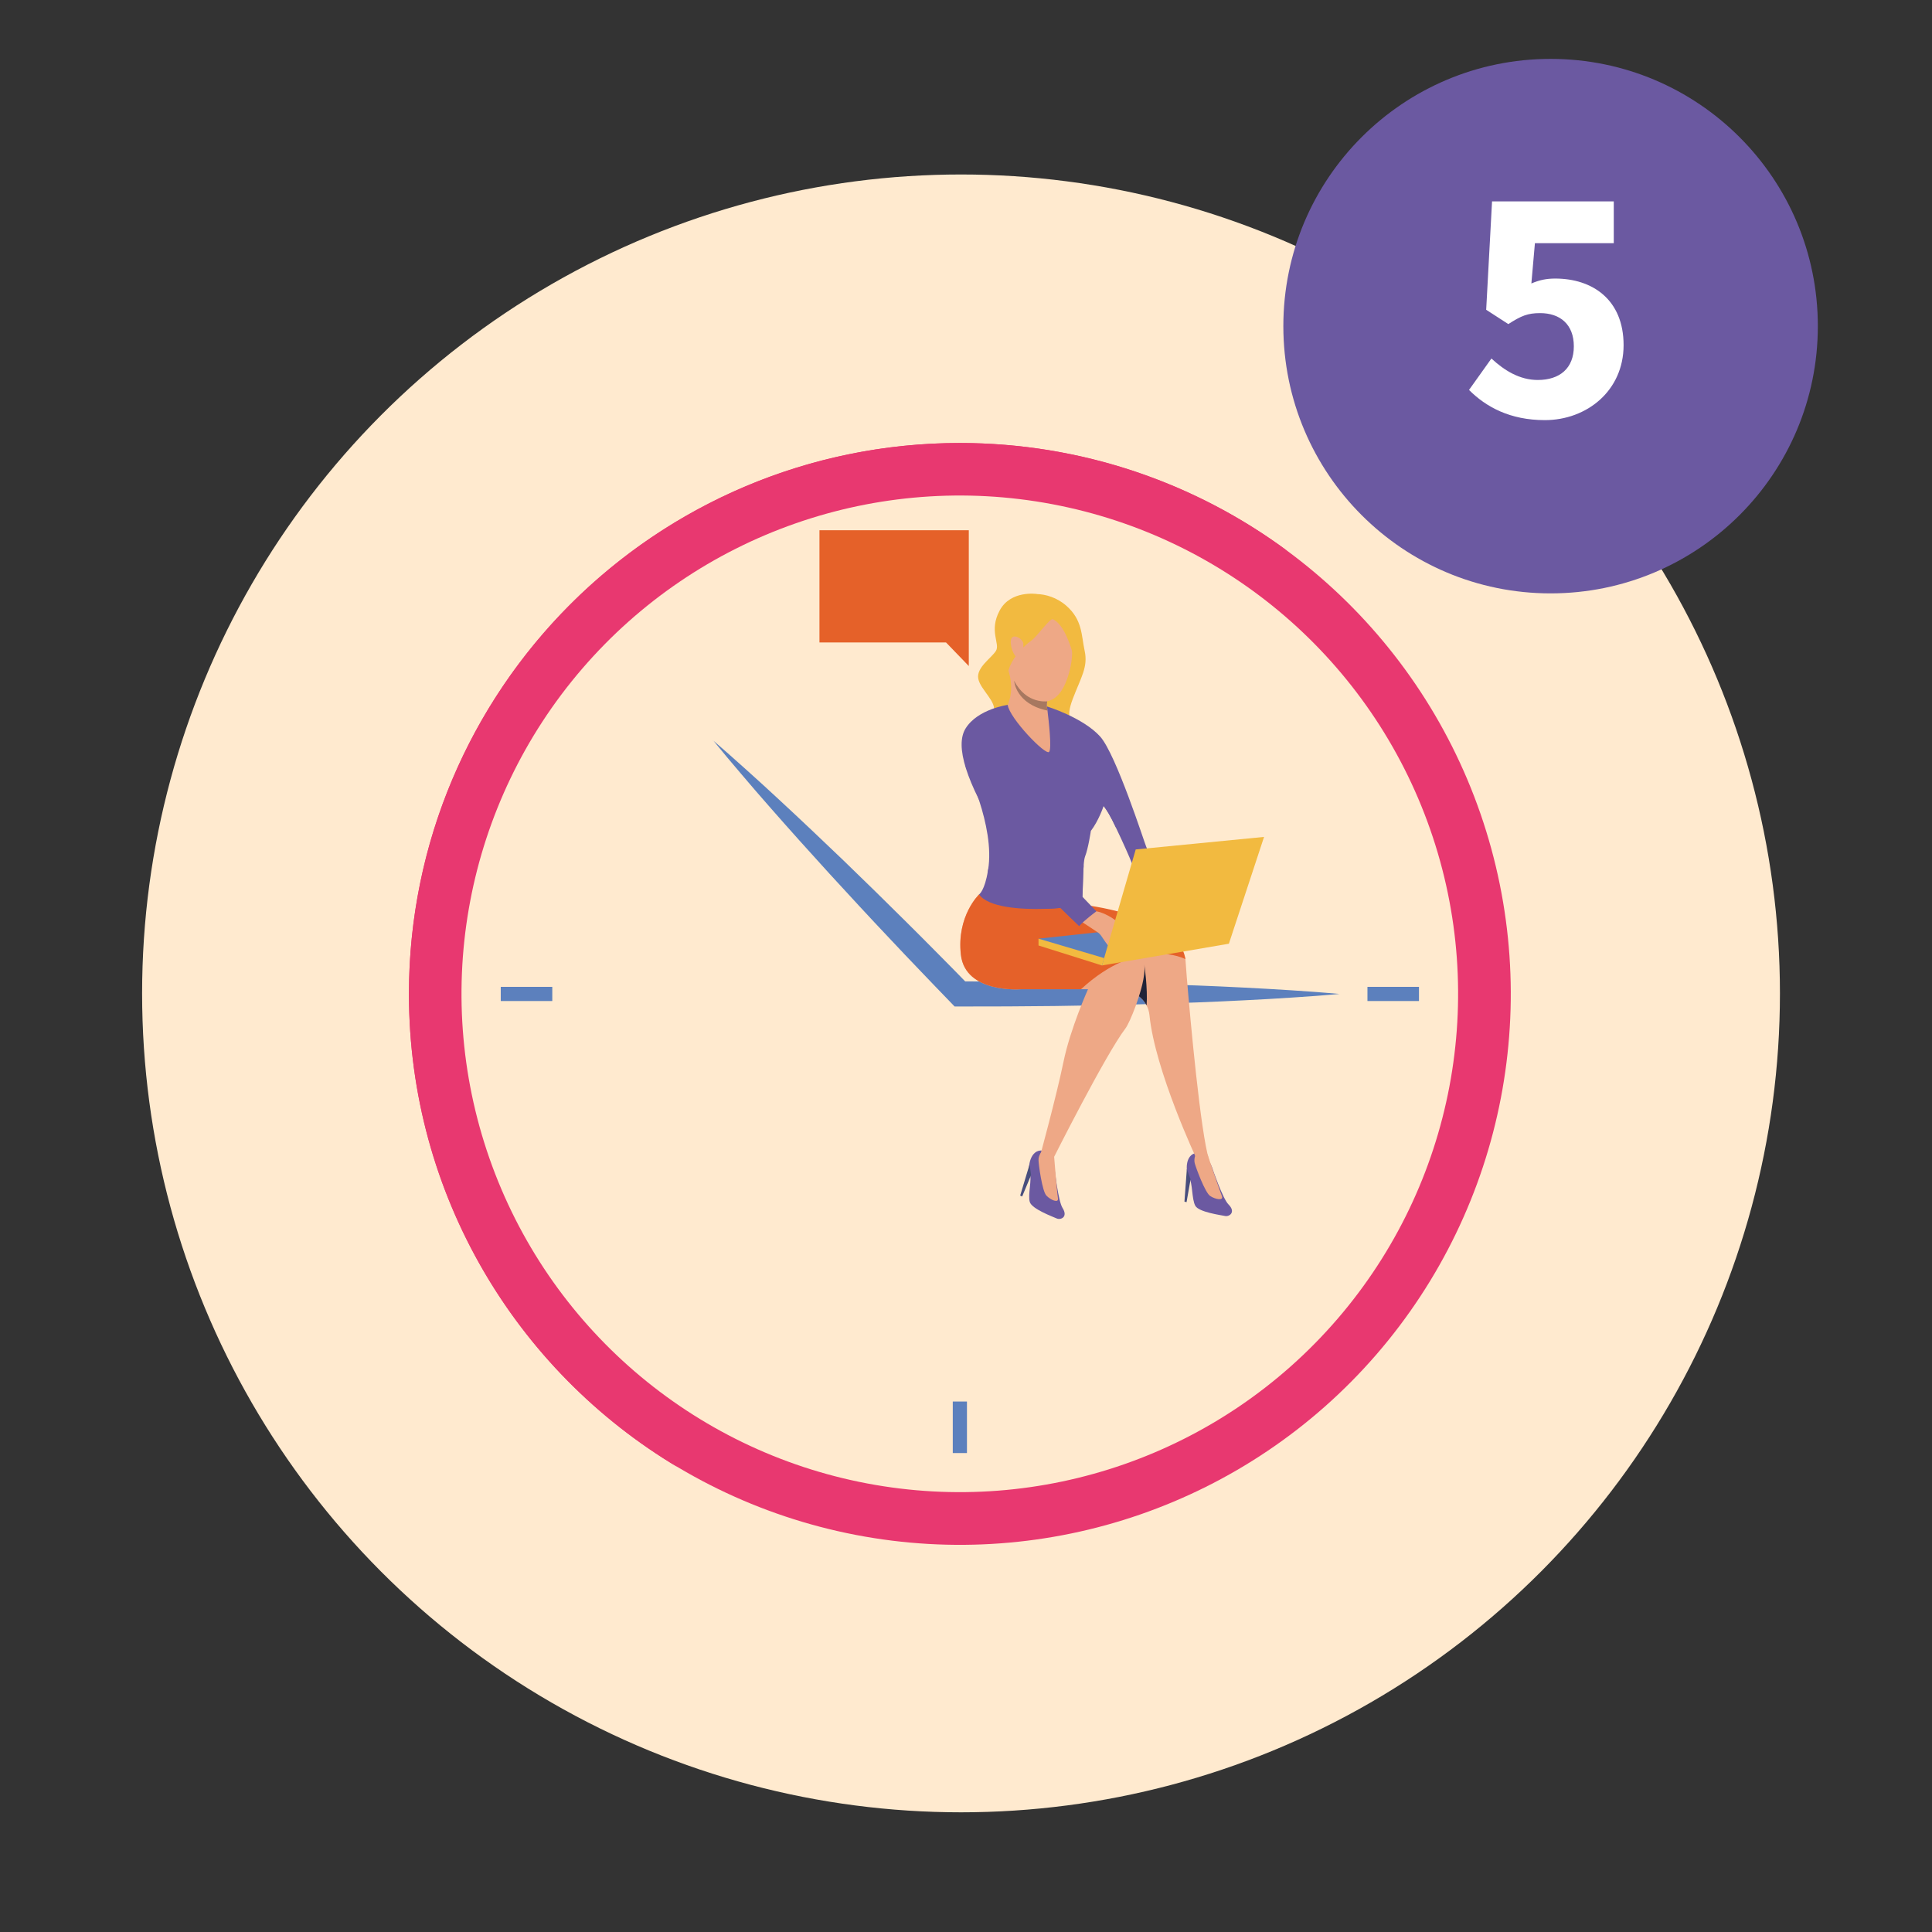 <?xml version="1.0" encoding="UTF-8"?>
<svg id="Layer_1" data-name="Layer 1" xmlns="http://www.w3.org/2000/svg" viewBox="0 0 283.46 283.46">
  <rect x="0" y="0" width="283.46" height="283.46" fill="#333333" stroke="none"/>
  <defs>
    <style>
      .cls-1 {
        fill: none;
      }

      .cls-2 {
        fill: #a77860;
      }

      .cls-3 {
        fill: #484e7d;
      }

      .cls-4 {
        fill: #e55353;
      }

      .cls-5 {
        fill: #fff;
      }

      .cls-6 {
        fill: #e56129;
      }

      .cls-7 {
        fill: #e83870;
      }

      .cls-8 {
        fill: #202338;
      }

      .cls-9 {
        fill: #ffeacf;
      }

      .cls-10 {
        fill: #6b59a1;
      }

      .cls-11 {
        fill: #eea886;
      }

      .cls-12 {
        fill: #f2ba40;
      }

      .cls-13 {
        fill: #5c80bd;
      }
    </style>
  </defs>
  <circle class="cls-9" cx="141" cy="145.75" r="120.15"/>
  <circle class="cls-10" cx="227.5" cy="47.85" r="39.21"/>
  <g>
    <rect class="cls-1" x="199.67" y="26.29" width="55.67" height="50.06"/>
    <path class="cls-5" d="M215.54,57.2l3.28-4.6c1.88,1.74,4.12,3.15,6.8,3.15,3.22,0,5.29-1.71,5.29-4.94s-2.03-4.87-4.95-4.87c-1.83,0-2.78.4-4.66,1.61l-3.25-2.1.86-15.9h17.86v6.13h-11.57l-.52,5.91c1.2-.51,2.21-.72,3.5-.72,5.44,0,10.03,3.07,10.03,9.77s-5.41,11-11.55,11c-5.14,0-8.65-1.95-11.13-4.43Z"/>
  </g>
  <circle class="cls-7" cx="140.83" cy="145.83" r="80.83" transform="translate(-29 256.54) rotate(-79.1)"/>
  <path class="cls-7" d="M66.65,150.27c0,26.65,12.89,50.28,32.78,65-23.62-14.11-39.43-39.93-39.43-69.44,0-44.64,36.19-80.83,80.83-80.83,18,0,34.63,5.88,48.06,15.84-12.11-7.24-26.28-11.4-41.41-11.4-44.64,0-80.83,36.19-80.83,80.83Z"/>
  <circle class="cls-9" cx="140.83" cy="145.83" r="73.11" transform="translate(-28.66 257.06) rotate(-79.28)"/>
  <rect class="cls-13" x="139.79" y="205.63" width="2.08" height="7.56"/>
  <rect class="cls-13" x="203.37" y="142.05" width="2.08" height="7.56" transform="translate(350.24 -58.58) rotate(90)"/>
  <rect class="cls-13" x="76.21" y="142.05" width="2.08" height="7.56" transform="translate(223.08 68.58) rotate(90)"/>
  <path class="cls-13" d="M104.6,108.62c.83.7,1.64,1.43,2.46,2.14l2.43,2.17c1.62,1.44,3.21,2.91,4.8,4.38,3.18,2.94,6.32,5.92,9.45,8.92,3.11,3.01,6.21,6.03,9.28,9.09,1.54,1.52,3.06,3.06,4.59,4.6,1.53,1.53,3.04,3.08,4.55,4.63l-1.32-.56c4.64-.01,9.28.02,13.92.07,4.64.07,9.28.15,13.92.29,4.64.14,9.28.31,13.92.55,2.32.12,4.64.25,6.96.4l3.48.24c1.16.1,2.32.18,3.48.29-1.16.11-2.32.19-3.48.29l-3.48.24c-2.32.16-4.64.28-6.96.4-4.64.24-9.28.41-13.92.55-4.64.14-9.28.23-13.92.29-4.64.05-9.28.08-13.92.07h-.78s-.54-.56-.54-.56c-1.5-1.56-3.01-3.11-4.5-4.68-1.5-1.56-2.99-3.13-4.47-4.71-2.98-3.14-5.91-6.33-8.84-9.52-2.92-3.2-5.81-6.42-8.67-9.68-1.43-1.63-2.85-3.26-4.25-4.92l-2.1-2.48c-.69-.84-1.39-1.67-2.07-2.51Z"/>
  <g>
    <path class="cls-10" d="M177.92,171.54s1.48,4.34,2.32,5.17c1.13,1.13.13,1.83-.49,1.7-.62-.13-3.84-.56-4.37-1.49-.54-.94-.39-3.39-.91-4.14-.52-.76-.68-3.37,1.08-3.63,1.56-.23,2.38,2.39,2.38,2.39Z"/>
    <path class="cls-11" d="M177.16,169.36s1.8,5.35,2.11,6.11c.31.76-.99.49-1.72,0-.74-.48-2.09-4.15-2.26-4.8-.2-.78.25-1.53.25-1.53l1.63.21Z"/>
    <polygon class="cls-3" points="174.13 171.53 173.78 176.3 174.09 176.38 174.68 173.02 174.13 171.53"/>
    <path class="cls-10" d="M154.75,171.67s.51,4.56,1.14,5.55c.86,1.35-.27,1.81-.85,1.55-.58-.26-3.63-1.38-3.95-2.41-.32-1.03.35-3.39,0-4.24-.35-.85.07-3.5,1.84-3.31,1.55.17,1.8,2.85,1.8,2.85Z"/>
    <path class="cls-11" d="M154.66,169.7s.42,5.28.56,6.09c.14.81-1.07.27-1.69-.37-.62-.63-1.14-4.51-1.16-5.18-.03-.8.58-1.44.58-1.44l1.71.89Z"/>
    <polygon class="cls-3" points="151.06 170.83 149.68 175.41 149.97 175.55 151.28 172.4 151.06 170.83"/>
    <path class="cls-11" d="M175.57,170.05s-6.1-12.94-6.92-21.09c-.06-.56-.21-1.04-.42-1.44-.31-.6-.74-1.04-1.13-1.34-.57-.43-1.07-.6-1.07-.6l-21.08-9.61s4.6-3.5,13.54-3.28c0,0,11.9,4.86,14.8,7.2.39.32.62.59.63.79.02.3.09,1.26.2,2.65.54,6.56,2.04,22.88,3.27,26.84,0,0,.15.83-1.81-.13Z"/>
    <path class="cls-11" d="M140.98,140.09c.65,5.7,8.79,5.05,8.79,5.05h9.86s-2.59,5.76-3.59,10.62c-1.06,5.16-3.56,14.28-3.56,14.28,0,0,.16.31,1.95.14,0,0,7.74-15.42,10.7-19.3.64-.83,2.46-5.36,2.78-8.07.11-.91.04-1.61-.3-1.9-.34-.29-1.13-.83-2.18-1.49-3.09-1.95-8.45-4.95-11.44-5.62-4-.9-10.33-2.59-10.33-2.59,0,0-3.33,3.16-2.68,8.86Z"/>
    <path class="cls-6" d="M158.6,145.14h-8.83s-8.13.65-8.79-5.05c-.65-5.7,2.67-8.86,2.67-8.86,0,0,4.3,1.14,8.05,2.05,1.88-.4,4.14-.66,6.79-.59,0,0,14.48,1.47,15.43,8.03,0,0-6.65-3.57-15.32,4.42Z"/>
    <path class="cls-12" d="M152.14,87.15s-3.85-.6-5.47,2.42c-1.62,3.02.09,4.87-.54,5.91-.63,1.04-2.92,2.46-2.6,4.1.31,1.64,2.86,3.48,2.22,4.93s-1.07,2.41-1.01,2.53c.05.12,15.59,2.79,15.59,2.79,0,0-1.14-2.18-2.11-3.06-.97-.89-2-1.17-.8-4.3,1.2-3.13,2.23-4.62,1.72-6.97-.5-2.35-.32-4.52-2.66-6.6-1.41-1.26-3.11-1.71-4.34-1.74Z"/>
    <path class="cls-10" d="M143.65,131.23c1.34,1.89,6,2.24,9.77,2.11h0c.77-.03,1.51-.07,2.17-.13,2.31,2.3,2.15,1.96,2.5,2.38.26.3,2.42-1.35,2.76-1.61.16-.12.33.49-1.95-2.22l-.1-.12c.09-1.24.08-3.23.19-4.62.04-.61.11-1.1.21-1.36.46-1.14.85-3.75.85-3.75,1.17-1.53,1.87-3.65,1.87-3.65.02.04.56.68,1.23,2,.2.4.41.82.61,1.24h0c1,2.08,1.97,4.28,2.27,5.05,1.72,4.35,4.21,9.74,4.21,9.74,0,0,2.57-.26,2.41-.29-.16-.03-3.24-8.9-4.49-11.8-.25-.57-4.41-13.53-6.74-16.13-2.52-2.8-7.83-4.43-7.83-4.43l-5.75-.22s-4.41.61-6.17,3.46c-1.6,2.58.12,7.9,4.93,15.7-.57,2.41-1.56,4.55-1.65,5.15-.46,2.95-1.3,3.5-1.3,3.5ZM146.81,116.16c-.27-.37-.44-.6-.48-.66,0,0,0,0,0,0,0,0,0,0,0,0,.13.12.25.25.34.41.05.08.1.17.14.26Z"/>
    <path class="cls-11" d="M147.85,98.08c1.13,3.13,0,5.34,0,5.34.22,1.91,5.59,7.51,6.08,6.89.4-.5-.06-4.53-.25-6.08-.05-.37-.08-.6-.08-.6-.02-.26,0-.52.05-.75h0s0,0,0,0c.09-.52.28-.91.28-.91,0,0-4.53-4.42-5.85-4.69-.34-.07-.47.14-.23.79Z"/>
    <path class="cls-10" d="M141.59,112.28s4.46,8.9,3.38,15.36c-.55,3.27,4.59-11.37,4.59-11.37l-7.97-3.98Z"/>
    <path class="cls-11" d="M154.91,89.54s3.93,3.3,1.73,9.86c-2.2,6.56-6.84,2.07-7.29,1.56-.69-.77-1.68-4.63-1.52-6.47.15-1.74.09-8.78,7.09-4.96Z"/>
    <path class="cls-12" d="M154.46,90.86c-.43-.19-2.28,2.53-3.18,3.15-.89.62-2.95,2.56-3.34,4.51-.38,1.95-.93-4.85-.07-7.11.86-2.26,2.04-5.58,6.91-2.24,4.87,3.34,2.94,8.01,2.94,8.01,0,0-1.09-5.39-3.26-6.33Z"/>
    <path class="cls-11" d="M150.15,94.47c-.04-.81-1.72-1.7-1.84-.5-.12,1.2.68,2.7,1.24,2.68.56-.02.63-1.43.59-2.18Z"/>
    <path class="cls-10" d="M146.32,115.49s0,0,0,0c0,0,0,0,0,0,.04.06.23.33.52.75,1.35,1.92,4.89,6.95,6.19,8.53,0,0,0,0,0,0h0s5.19,6.17,5.19,6.17l.23.27.23.27.12.14c.09-1.24.08-3.23.19-4.62-1.43-.76-5.87-3.53-12.33-11.12-.11-.13-.23-.27-.34-.41h0Z"/>
    <path class="cls-10" d="M148.39,125.39l5.03,7.95s0,0,0,0h0c.77-.03,1.51-.07,2.17-.13,0,0-5.91-5.89-6.31-6.48l-.9-1.34Z"/>
    <path class="cls-2" d="M148.8,99.91s.2,3.38,4.88,4.34c-.05-.37-.08-.6-.08-.6-.02-.26,0-.52.05-.75,0,0,0,0,0,0-.1.01-1.03.11-2.13-.35,0,0,0,0,0,0-.39-.16-.81-.4-1.22-.74-.53-.44-1.05-1.05-1.48-1.89Z"/>
    <path class="cls-10" d="M161.93,118.25s.56.68,1.23,2c.2.4.41.82.61,1.24.34-4.52-1.93-8.03-1.96-8.08.49,1,.12,4.84.12,4.84Z"/>
    <path class="cls-4" d="M170.25,136.29s1.94.32,2.41-.29l-1.22-3.15-2.52.48,1.34,2.95Z"/>
    <polygon class="cls-13" points="152.37 137.72 169.35 135.88 161.68 141.65 152.37 137.72"/>
    <polygon class="cls-12" points="161.68 141.65 152.37 138.72 152.37 137.72 162 140.57 161.68 141.65"/>
    <path class="cls-11" d="M163.62,135s.76.65.95.87c.19.23.95,1.1,1.14,1.31.19.21-.41.35-1.87-.81-1.45-1.16-.22-1.37-.22-1.37Z"/>
    <path class="cls-11" d="M158.91,133.24s1.32.34,2.24.53c.71.14,2.38.99,2.75,1.52.36.53,1.25,3.55,1.48,3.8.23.25-.23.45-.66.09,0,0-.64.92-1.6.1-.96-.82-1.43-2.03-1.94-2.4-.51-.37-3.59-2.36-3.59-2.36,0,0,.56-1.87,1.32-1.28Z"/>
    <polygon class="cls-12" points="161.68 141.65 166.63 124.63 185.46 122.79 180.3 138.46 161.68 141.65"/>
    <path class="cls-10" d="M160.86,133.71s-1.77,1.29-2.53,2.17c0,0-3.63-3.56-4-3.93l4.01-.87,2.52,2.63Z"/>
    <path class="cls-8" d="M168.23,147.51h0c-.31-.6-.74-1.04-1.13-1.34,0,0,1.03-2.94.79-4.65.03.17.51,3.42.34,5.99Z"/>
  </g>
  <polygon class="cls-6" points="120.23 77.8 142.14 77.8 142.14 94.26 142.14 97.72 138.8 94.26 120.23 94.26 120.23 77.8"/>
</svg>